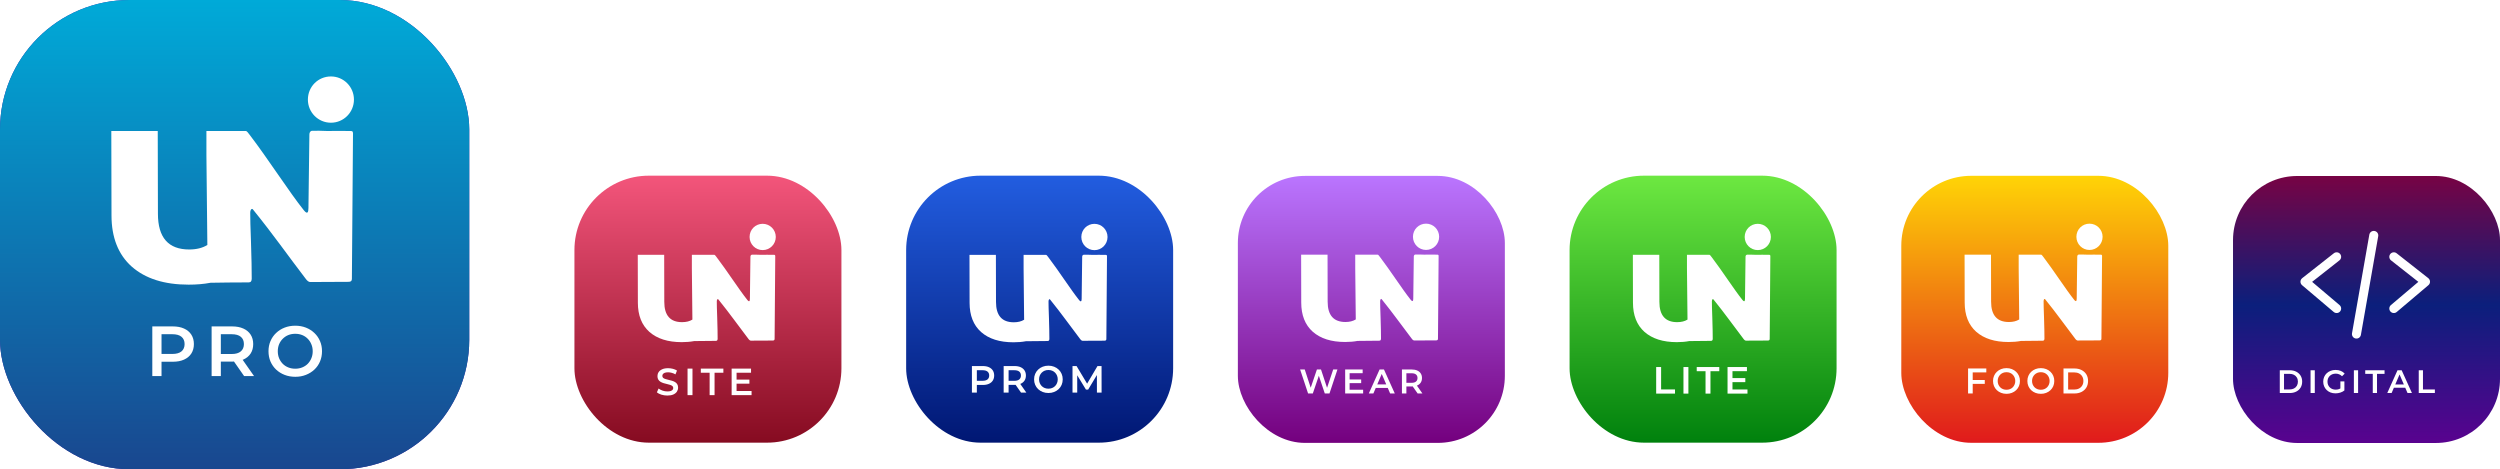 <svg width="309" height="58" viewBox="0 0 309 58" fill="none" xmlns="http://www.w3.org/2000/svg">
<g clip-path="url(#clip0_2563_5046)">
<rect width="58" height="58" rx="16" fill="#451FA6"/>
<rect width="58" height="58" rx="16" fill="url(#paint0_linear_2563_5046)"/>
<g clip-path="url(#clip1_2563_5046)">
<path d="M23.315 35.183C20.306 35.183 17.969 34.439 16.28 32.951C14.614 31.464 13.781 29.348 13.781 26.605L13.758 16.191H19.497L19.52 26.419C19.52 29.371 20.816 30.836 23.384 30.836C24.287 30.836 25.027 30.65 25.629 30.278C25.606 26.605 25.536 22.955 25.513 19.166V16.191C25.536 16.191 25.629 16.191 25.814 16.191H30.396C30.511 16.191 30.673 16.423 30.905 16.725C33.057 19.538 35.81 23.816 37.546 25.977C38.009 26.559 38.124 26.233 38.124 25.698L38.24 16.632C38.24 16.446 38.31 16.191 38.564 16.167C39.004 16.144 39.86 16.167 40.438 16.191C41.017 16.191 42.683 16.167 43.285 16.191C43.47 16.191 43.632 16.191 43.632 16.47L43.493 34.486C43.493 34.718 43.354 34.834 43.1 34.834C41.526 34.834 39.929 34.858 38.333 34.858C38.171 34.858 37.962 34.718 37.754 34.416C35.579 31.58 33.82 29.046 31.298 25.931C31.136 25.675 30.928 25.908 30.928 26.303C30.928 27.326 30.951 27.791 31.02 29.836C31.09 31.882 31.113 33.416 31.113 34.439C31.113 34.741 30.997 34.904 30.743 34.904C28.915 34.904 27.434 34.927 26.022 34.95C25.166 35.113 24.264 35.183 23.315 35.183ZM40.901 9.449C42.475 9.449 43.748 10.728 43.748 12.309C43.748 13.889 42.475 15.168 40.901 15.168C39.328 15.168 38.055 13.889 38.055 12.309C38.055 10.704 39.328 9.449 40.901 9.449Z" fill="white"/>
</g>
<path d="M18.825 46.484V40.344H21.351C21.895 40.344 22.359 40.432 22.745 40.608C23.137 40.783 23.438 41.034 23.649 41.362C23.859 41.689 23.965 42.078 23.965 42.528C23.965 42.979 23.859 43.368 23.649 43.695C23.438 44.023 23.137 44.274 22.745 44.449C22.359 44.625 21.895 44.712 21.351 44.712H19.456L19.965 44.178V46.484H18.825ZM19.965 44.3L19.456 43.748H21.298C21.801 43.748 22.178 43.642 22.43 43.432C22.687 43.215 22.816 42.914 22.816 42.528C22.816 42.137 22.687 41.836 22.43 41.625C22.178 41.414 21.801 41.309 21.298 41.309H19.456L19.965 40.748V44.3ZM26.156 46.484V40.344H28.682C29.226 40.344 29.691 40.432 30.077 40.608C30.469 40.783 30.77 41.034 30.98 41.362C31.191 41.689 31.296 42.078 31.296 42.528C31.296 42.979 31.191 43.368 30.98 43.695C30.77 44.017 30.469 44.265 30.077 44.441C29.691 44.61 29.226 44.695 28.682 44.695H26.788L27.296 44.178V46.484H26.156ZM30.173 46.484L28.621 44.256H29.84L31.401 46.484H30.173ZM27.296 44.3L26.788 43.756H28.63C29.132 43.756 29.51 43.648 29.761 43.432C30.018 43.215 30.147 42.914 30.147 42.528C30.147 42.137 30.018 41.836 29.761 41.625C29.51 41.414 29.132 41.309 28.63 41.309H26.788L27.296 40.748V44.3ZM36.502 46.572C36.022 46.572 35.58 46.493 35.177 46.335C34.773 46.177 34.423 45.958 34.124 45.677C33.826 45.391 33.595 45.057 33.431 44.677C33.268 44.291 33.186 43.87 33.186 43.414C33.186 42.958 33.268 42.54 33.431 42.16C33.595 41.774 33.826 41.441 34.124 41.16C34.423 40.873 34.773 40.651 35.177 40.493C35.58 40.336 36.019 40.257 36.493 40.257C36.972 40.257 37.411 40.336 37.808 40.493C38.212 40.651 38.563 40.873 38.861 41.16C39.159 41.441 39.39 41.774 39.554 42.16C39.718 42.54 39.8 42.958 39.8 43.414C39.8 43.87 39.718 44.291 39.554 44.677C39.39 45.063 39.159 45.397 38.861 45.677C38.563 45.958 38.212 46.177 37.808 46.335C37.411 46.493 36.975 46.572 36.502 46.572ZM36.493 45.572C36.803 45.572 37.089 45.52 37.352 45.414C37.615 45.309 37.843 45.16 38.036 44.967C38.229 44.768 38.379 44.54 38.484 44.283C38.595 44.02 38.651 43.73 38.651 43.414C38.651 43.099 38.595 42.812 38.484 42.555C38.379 42.292 38.229 42.063 38.036 41.871C37.843 41.672 37.615 41.52 37.352 41.414C37.089 41.309 36.803 41.257 36.493 41.257C36.183 41.257 35.896 41.309 35.633 41.414C35.376 41.52 35.148 41.672 34.949 41.871C34.756 42.063 34.604 42.292 34.493 42.555C34.388 42.812 34.335 43.099 34.335 43.414C34.335 43.724 34.388 44.011 34.493 44.274C34.604 44.537 34.756 44.768 34.949 44.967C35.142 45.16 35.37 45.309 35.633 45.414C35.896 45.52 36.183 45.572 36.493 45.572Z" fill="white"/>
</g>
<g filter="url(#filter0_i_2563_5046)">
<rect x="71" y="22" width="33" height="33" rx="9.197" fill="url(#paint1_linear_2563_5046)"/>
</g>
<g filter="url(#filter1_d_2563_5046)">
<g clip-path="url(#clip2_2563_5046)">
<path d="M84.264 42.002C82.553 42.002 81.224 41.579 80.263 40.734C79.315 39.888 78.841 38.685 78.841 37.126L78.828 31.207H82.092L82.106 37.021C82.106 38.699 82.843 39.531 84.304 39.531C84.817 39.531 85.238 39.425 85.58 39.214C85.567 37.126 85.528 35.052 85.515 32.898V31.207C85.528 31.207 85.58 31.207 85.686 31.207H88.292C88.358 31.207 88.45 31.339 88.582 31.511C89.806 33.109 91.372 35.541 92.359 36.77C92.622 37.1 92.688 36.915 92.688 36.611L92.754 31.458C92.754 31.352 92.793 31.207 92.938 31.194C93.188 31.18 93.675 31.194 94.004 31.207C94.333 31.207 95.281 31.194 95.623 31.207C95.729 31.207 95.821 31.207 95.821 31.365L95.742 41.606C95.742 41.738 95.663 41.804 95.518 41.804C94.623 41.804 93.715 41.817 92.807 41.817C92.714 41.817 92.596 41.738 92.478 41.566C91.24 39.954 90.24 38.514 88.805 36.743C88.713 36.598 88.595 36.73 88.595 36.955C88.595 37.536 88.608 37.8 88.647 38.963C88.687 40.126 88.7 40.998 88.7 41.579C88.7 41.751 88.634 41.843 88.489 41.843C87.45 41.843 86.607 41.857 85.804 41.87C85.317 41.962 84.804 42.002 84.264 42.002ZM94.268 27.375C95.163 27.375 95.887 28.102 95.887 29C95.887 29.899 95.163 30.625 94.268 30.625C93.373 30.625 92.649 29.899 92.649 29C92.649 28.088 93.373 27.375 94.268 27.375Z" fill="white"/>
</g>
<path d="M82.485 48.602C82.228 48.602 81.983 48.566 81.748 48.494C81.513 48.419 81.327 48.323 81.19 48.207L81.401 47.733C81.532 47.837 81.695 47.923 81.889 47.992C82.083 48.06 82.282 48.095 82.485 48.095C82.657 48.095 82.796 48.076 82.903 48.038C83.009 48.001 83.087 47.951 83.137 47.888C83.187 47.823 83.212 47.749 83.212 47.668C83.212 47.568 83.176 47.488 83.105 47.428C83.032 47.366 82.939 47.317 82.823 47.283C82.71 47.245 82.584 47.211 82.443 47.18C82.305 47.148 82.166 47.112 82.025 47.072C81.887 47.028 81.761 46.973 81.645 46.907C81.532 46.839 81.44 46.748 81.368 46.635C81.296 46.523 81.26 46.379 81.26 46.203C81.26 46.025 81.307 45.862 81.401 45.715C81.498 45.565 81.643 45.446 81.837 45.359C82.034 45.268 82.283 45.222 82.584 45.222C82.781 45.222 82.976 45.248 83.17 45.298C83.364 45.348 83.533 45.42 83.677 45.514L83.485 45.987C83.338 45.9 83.186 45.836 83.029 45.795C82.873 45.751 82.723 45.729 82.579 45.729C82.41 45.729 82.272 45.75 82.166 45.79C82.063 45.831 81.986 45.884 81.936 45.95C81.889 46.016 81.865 46.091 81.865 46.175C81.865 46.275 81.9 46.357 81.969 46.419C82.041 46.479 82.133 46.526 82.246 46.56C82.361 46.594 82.49 46.629 82.63 46.663C82.771 46.695 82.91 46.731 83.048 46.771C83.189 46.812 83.316 46.865 83.428 46.931C83.544 46.997 83.636 47.086 83.705 47.198C83.777 47.311 83.813 47.453 83.813 47.625C83.813 47.801 83.765 47.963 83.668 48.114C83.574 48.261 83.428 48.38 83.231 48.47C83.034 48.558 82.785 48.602 82.485 48.602ZM84.981 48.555V45.27H85.591V48.555H84.981ZM87.71 48.555V45.786H86.621V45.27H89.409V45.786H88.32V48.555H87.71ZM90.993 46.635H92.626V47.137H90.993V46.635ZM91.04 48.043H92.894V48.555H90.43V45.27H92.828V45.781H91.04V48.043Z" fill="white"/>
</g>
<g filter="url(#filter2_i_2563_5046)">
<rect x="112" y="22" width="33" height="33" rx="9.197" fill="url(#paint2_linear_2563_5046)"/>
</g>
<g filter="url(#filter3_d_2563_5046)">
<path d="M125.266 42.02C123.554 42.02 122.224 41.597 121.263 40.751C120.315 39.904 119.841 38.701 119.841 37.14L119.828 31.215H123.093L123.106 37.034C123.106 38.714 123.844 39.547 125.305 39.547C125.819 39.547 126.24 39.441 126.582 39.23C126.569 37.14 126.53 35.063 126.516 32.907V31.215C126.53 31.215 126.582 31.215 126.688 31.215H129.294C129.36 31.215 129.452 31.347 129.584 31.519C130.809 33.119 132.375 35.553 133.363 36.783C133.626 37.114 133.692 36.928 133.692 36.624L133.758 31.466C133.758 31.36 133.797 31.215 133.942 31.201C134.192 31.188 134.679 31.201 135.009 31.215C135.338 31.215 136.286 31.201 136.628 31.215C136.733 31.215 136.825 31.215 136.825 31.373L136.746 41.624C136.746 41.756 136.667 41.822 136.523 41.822C135.627 41.822 134.719 41.835 133.81 41.835C133.718 41.835 133.6 41.756 133.481 41.584C132.244 39.97 131.243 38.529 129.808 36.756C129.716 36.611 129.597 36.743 129.597 36.968C129.597 37.55 129.61 37.815 129.65 38.978C129.689 40.142 129.703 41.015 129.703 41.597C129.703 41.769 129.637 41.862 129.492 41.862C128.452 41.862 127.609 41.875 126.806 41.888C126.319 41.981 125.805 42.02 125.266 42.02ZM135.272 27.379C136.167 27.379 136.891 28.106 136.891 29.006C136.891 29.905 136.167 30.633 135.272 30.633C134.377 30.633 133.652 29.905 133.652 29.006C133.652 28.093 134.377 27.379 135.272 27.379Z" fill="white"/>
<path d="M120.129 48.242V44.957H121.48C121.771 44.957 122.02 45.004 122.227 45.098C122.436 45.191 122.597 45.326 122.71 45.501C122.823 45.676 122.879 45.885 122.879 46.125C122.879 46.366 122.823 46.575 122.71 46.75C122.597 46.925 122.436 47.059 122.227 47.153C122.02 47.247 121.771 47.294 121.48 47.294H120.467L120.739 47.008V48.242H120.129ZM120.739 47.074L120.467 46.778H121.452C121.721 46.778 121.923 46.721 122.058 46.609C122.195 46.493 122.264 46.332 122.264 46.125C122.264 45.916 122.195 45.755 122.058 45.642C121.923 45.529 121.721 45.473 121.452 45.473H120.467L120.739 45.173V47.074ZM124.052 48.242V44.957H125.403C125.694 44.957 125.943 45.004 126.15 45.098C126.359 45.191 126.52 45.326 126.633 45.501C126.746 45.676 126.802 45.885 126.802 46.125C126.802 46.366 126.746 46.575 126.633 46.75C126.52 46.922 126.359 47.055 126.15 47.149C125.943 47.239 125.694 47.285 125.403 47.285H124.389L124.662 47.008V48.242H124.052ZM126.201 48.242L125.37 47.05H126.023L126.858 48.242H126.201ZM124.662 47.074L124.389 46.782H125.375C125.644 46.782 125.846 46.725 125.981 46.609C126.118 46.493 126.187 46.332 126.187 46.125C126.187 45.916 126.118 45.755 125.981 45.642C125.846 45.529 125.644 45.473 125.375 45.473H124.389L124.662 45.173V47.074ZM129.587 48.289C129.331 48.289 129.094 48.247 128.879 48.162C128.663 48.078 128.475 47.961 128.315 47.81C128.156 47.657 128.032 47.479 127.945 47.275C127.857 47.069 127.813 46.843 127.813 46.599C127.813 46.355 127.857 46.132 127.945 45.928C128.032 45.722 128.156 45.544 128.315 45.393C128.475 45.24 128.663 45.121 128.879 45.037C129.094 44.952 129.329 44.91 129.583 44.91C129.839 44.91 130.074 44.952 130.287 45.037C130.502 45.121 130.69 45.24 130.85 45.393C131.009 45.544 131.133 45.722 131.221 45.928C131.308 46.132 131.352 46.355 131.352 46.599C131.352 46.843 131.308 47.069 131.221 47.275C131.133 47.482 131.009 47.66 130.85 47.81C130.69 47.961 130.502 48.078 130.287 48.162C130.074 48.247 129.841 48.289 129.587 48.289ZM129.583 47.754C129.748 47.754 129.902 47.726 130.042 47.67C130.183 47.613 130.305 47.533 130.409 47.43C130.512 47.324 130.592 47.202 130.648 47.064C130.707 46.923 130.737 46.768 130.737 46.599C130.737 46.431 130.707 46.277 130.648 46.139C130.592 45.999 130.512 45.877 130.409 45.773C130.305 45.667 130.183 45.586 130.042 45.529C129.902 45.473 129.748 45.445 129.583 45.445C129.417 45.445 129.263 45.473 129.123 45.529C128.985 45.586 128.863 45.667 128.756 45.773C128.653 45.877 128.572 45.999 128.512 46.139C128.456 46.277 128.428 46.431 128.428 46.599C128.428 46.765 128.456 46.919 128.512 47.059C128.572 47.2 128.653 47.324 128.756 47.43C128.86 47.533 128.982 47.613 129.123 47.67C129.263 47.726 129.417 47.754 129.583 47.754ZM132.562 48.242V44.957H133.064L134.5 47.355H134.237L135.65 44.957H136.152L136.157 48.242H135.58L135.575 45.863H135.697L134.496 47.867H134.223L133.003 45.863H133.144V48.242H132.562Z" fill="white"/>
</g>
<g filter="url(#filter4_i_2563_5046)">
<rect x="153" y="22" width="33" height="33" rx="8.289" fill="url(#paint3_linear_2563_5046)"/>
</g>
<g filter="url(#filter5_d_2563_5046)">
<g clip-path="url(#clip3_2563_5046)">
<path d="M166.256 42.01C164.545 42.01 163.216 41.587 162.255 40.741C161.307 39.896 160.833 38.693 160.833 37.134L160.82 31.215H164.085L164.098 37.029C164.098 38.706 164.835 39.539 166.296 39.539C166.809 39.539 167.23 39.433 167.573 39.222C167.559 37.134 167.52 35.06 167.507 32.906V31.215C167.52 31.215 167.573 31.215 167.678 31.215H170.284C170.35 31.215 170.442 31.347 170.574 31.518C171.798 33.117 173.364 35.549 174.351 36.777C174.614 37.108 174.68 36.923 174.68 36.619L174.746 31.466C174.746 31.36 174.786 31.215 174.93 31.201C175.18 31.188 175.667 31.201 175.997 31.215C176.326 31.215 177.273 31.201 177.616 31.215C177.721 31.215 177.813 31.215 177.813 31.373L177.734 41.613C177.734 41.746 177.655 41.812 177.51 41.812C176.615 41.812 175.707 41.825 174.799 41.825C174.707 41.825 174.588 41.746 174.47 41.574C173.232 39.962 172.232 38.522 170.797 36.751C170.705 36.606 170.587 36.738 170.587 36.962C170.587 37.544 170.6 37.808 170.639 38.971C170.679 40.134 170.692 41.006 170.692 41.587C170.692 41.759 170.626 41.851 170.482 41.851C169.442 41.851 168.599 41.864 167.796 41.878C167.309 41.97 166.796 42.01 166.256 42.01ZM176.26 27.383C177.155 27.383 177.879 28.11 177.879 29.008C177.879 29.907 177.155 30.633 176.26 30.633C175.365 30.633 174.641 29.907 174.641 29.008C174.641 28.096 175.365 27.383 176.26 27.383Z" fill="white"/>
</g>
<path d="M161.678 48.371L160.696 45.41H161.267L162.143 48.088H161.859L162.769 45.41H163.276L164.16 48.088H163.885L164.782 45.41H165.307L164.325 48.371H163.742L162.934 45.956H163.086L162.265 48.371H161.678ZM166.77 46.641H168.242V47.094H166.77V46.641ZM166.812 47.91H168.483V48.371H166.262V45.41H168.424V45.871H166.812V47.91ZM169.185 48.371L170.517 45.41H171.058L172.395 48.371H171.82L170.673 45.702H170.893L169.751 48.371H169.185ZM169.798 47.686L169.946 47.254H171.545L171.693 47.686H169.798ZM173.279 48.371V45.41H174.497C174.759 45.41 174.984 45.453 175.17 45.537C175.359 45.622 175.504 45.743 175.605 45.901C175.707 46.059 175.758 46.246 175.758 46.464C175.758 46.681 175.707 46.868 175.605 47.026C175.504 47.181 175.359 47.301 175.17 47.386C174.984 47.467 174.759 47.508 174.497 47.508H173.584L173.829 47.259V48.371H173.279ZM175.216 48.371L174.468 47.297H175.056L175.808 48.371H175.216ZM173.829 47.318L173.584 47.056H174.472C174.714 47.056 174.896 47.004 175.018 46.899C175.142 46.795 175.204 46.65 175.204 46.464C175.204 46.275 175.142 46.129 175.018 46.028C174.896 45.926 174.714 45.876 174.472 45.876H173.584L173.829 45.605V47.318Z" fill="white"/>
</g>
<g filter="url(#filter6_i_2563_5046)">
<rect x="194" y="22" width="33" height="33" rx="9.197" fill="url(#paint4_linear_2563_5046)"/>
</g>
<g filter="url(#filter7_d_2563_5046)">
<path d="M207.258 42.002C205.547 42.002 204.218 41.579 203.257 40.734C202.309 39.888 201.835 38.685 201.835 37.126L201.822 31.207H205.087L205.1 37.021C205.1 38.699 205.837 39.531 207.298 39.531C207.811 39.531 208.232 39.425 208.575 39.214C208.561 37.126 208.522 35.052 208.509 32.898V31.207C208.522 31.207 208.575 31.207 208.68 31.207H211.286C211.352 31.207 211.444 31.339 211.576 31.511C212.8 33.109 214.366 35.541 215.353 36.77C215.616 37.1 215.682 36.915 215.682 36.611L215.748 31.458C215.748 31.352 215.788 31.207 215.932 31.194C216.182 31.18 216.669 31.194 216.999 31.207C217.328 31.207 218.275 31.194 218.617 31.207C218.723 31.207 218.815 31.207 218.815 31.365L218.736 41.606C218.736 41.738 218.657 41.804 218.512 41.804C217.617 41.804 216.709 41.817 215.801 41.817C215.709 41.817 215.59 41.738 215.472 41.566C214.234 39.954 213.234 38.514 211.799 36.743C211.707 36.598 211.589 36.73 211.589 36.955C211.589 37.536 211.602 37.8 211.641 38.963C211.681 40.126 211.694 40.998 211.694 41.579C211.694 41.751 211.628 41.843 211.483 41.843C210.444 41.843 209.601 41.857 208.798 41.87C208.311 41.962 207.798 42.002 207.258 42.002ZM217.262 27.375C218.157 27.375 218.881 28.102 218.881 29C218.881 29.899 218.157 30.625 217.262 30.625C216.367 30.625 215.643 29.899 215.643 29C215.643 28.088 216.367 27.375 217.262 27.375Z" fill="white"/>
<path d="M204.703 48.363V45.078H205.313V47.847H207.031V48.363H204.703ZM208.076 48.363V45.078H208.686V48.363H208.076ZM210.804 48.363V45.594H209.715V45.078H212.503V45.594H211.414V48.363H210.804ZM214.087 46.444H215.72V46.946H214.087V46.444ZM214.134 47.852H215.988V48.363H213.524V45.078H215.922V45.59H214.134V47.852Z" fill="white"/>
</g>
<g filter="url(#filter8_i_2563_5046)">
<rect x="235" y="22" width="33" height="33" rx="8.649" fill="url(#paint5_linear_2563_5046)"/>
</g>
<g filter="url(#filter9_d_2563_5046)">
<g clip-path="url(#clip4_2563_5046)">
<path d="M248.258 42.002C246.547 42.002 245.218 41.579 244.257 40.734C243.309 39.888 242.835 38.685 242.835 37.126L242.822 31.207H246.087L246.1 37.021C246.1 38.699 246.837 39.531 248.298 39.531C248.811 39.531 249.232 39.425 249.575 39.214C249.561 37.126 249.522 35.052 249.509 32.898V31.207C249.522 31.207 249.575 31.207 249.68 31.207H252.286C252.352 31.207 252.444 31.339 252.576 31.511C253.8 33.109 255.366 35.541 256.353 36.77C256.616 37.1 256.682 36.915 256.682 36.611L256.748 31.458C256.748 31.352 256.788 31.207 256.932 31.194C257.182 31.18 257.669 31.194 257.999 31.207C258.328 31.207 259.275 31.194 259.617 31.207C259.723 31.207 259.815 31.207 259.815 31.365L259.736 41.606C259.736 41.738 259.657 41.804 259.512 41.804C258.617 41.804 257.709 41.817 256.801 41.817C256.709 41.817 256.59 41.738 256.472 41.566C255.234 39.954 254.234 38.514 252.799 36.743C252.707 36.598 252.589 36.73 252.589 36.955C252.589 37.536 252.602 37.8 252.641 38.963C252.681 40.126 252.694 40.998 252.694 41.579C252.694 41.751 252.628 41.843 252.483 41.843C251.444 41.843 250.601 41.857 249.798 41.87C249.311 41.962 248.798 42.002 248.258 42.002ZM258.262 27.375C259.157 27.375 259.881 28.102 259.881 29C259.881 29.899 259.157 30.625 258.262 30.625C257.367 30.625 256.643 29.899 256.643 29C256.643 28.088 257.367 27.375 258.262 27.375Z" fill="white"/>
</g>
<path d="M243.778 46.695H245.318V47.18H243.778V46.695ZM243.827 48.363H243.253V45.274H245.508V45.755H243.827V48.363ZM248.006 48.407C247.765 48.407 247.542 48.368 247.339 48.288C247.136 48.209 246.96 48.099 246.81 47.957C246.66 47.813 246.543 47.645 246.461 47.454C246.379 47.26 246.337 47.048 246.337 46.819C246.337 46.589 246.379 46.379 246.461 46.187C246.543 45.993 246.66 45.825 246.81 45.684C246.96 45.54 247.136 45.428 247.339 45.349C247.542 45.269 247.763 45.23 248.001 45.23C248.243 45.23 248.463 45.269 248.663 45.349C248.867 45.428 249.043 45.54 249.193 45.684C249.343 45.825 249.459 45.993 249.542 46.187C249.624 46.379 249.665 46.589 249.665 46.819C249.665 47.048 249.624 47.26 249.542 47.454C249.459 47.648 249.343 47.816 249.193 47.957C249.043 48.099 248.867 48.209 248.663 48.288C248.463 48.368 248.244 48.407 248.006 48.407ZM248.001 47.904C248.157 47.904 248.302 47.878 248.434 47.825C248.566 47.772 248.681 47.697 248.778 47.6C248.875 47.5 248.95 47.385 249.003 47.255C249.059 47.123 249.087 46.977 249.087 46.819C249.087 46.66 249.059 46.515 249.003 46.386C248.95 46.254 248.875 46.139 248.778 46.042C248.681 45.942 248.566 45.865 248.434 45.812C248.302 45.759 248.157 45.733 248.001 45.733C247.845 45.733 247.701 45.759 247.569 45.812C247.439 45.865 247.325 45.942 247.225 46.042C247.128 46.139 247.051 46.254 246.995 46.386C246.942 46.515 246.916 46.66 246.916 46.819C246.916 46.974 246.942 47.119 246.995 47.251C247.051 47.383 247.128 47.5 247.225 47.6C247.322 47.697 247.436 47.772 247.569 47.825C247.701 47.878 247.845 47.904 248.001 47.904ZM252.251 48.407C252.01 48.407 251.787 48.368 251.584 48.288C251.381 48.209 251.205 48.099 251.055 47.957C250.905 47.813 250.788 47.645 250.706 47.454C250.624 47.26 250.583 47.048 250.583 46.819C250.583 46.589 250.624 46.379 250.706 46.187C250.788 45.993 250.905 45.825 251.055 45.684C251.205 45.54 251.381 45.428 251.584 45.349C251.787 45.269 252.008 45.23 252.246 45.23C252.488 45.23 252.708 45.269 252.909 45.349C253.112 45.428 253.288 45.54 253.438 45.684C253.588 45.825 253.704 45.993 253.787 46.187C253.869 46.379 253.91 46.589 253.91 46.819C253.91 47.048 253.869 47.26 253.787 47.454C253.704 47.648 253.588 47.816 253.438 47.957C253.288 48.099 253.112 48.209 252.909 48.288C252.708 48.368 252.489 48.407 252.251 48.407ZM252.246 47.904C252.402 47.904 252.547 47.878 252.679 47.825C252.811 47.772 252.926 47.697 253.023 47.6C253.12 47.5 253.195 47.385 253.248 47.255C253.304 47.123 253.332 46.977 253.332 46.819C253.332 46.66 253.304 46.515 253.248 46.386C253.195 46.254 253.12 46.139 253.023 46.042C252.926 45.942 252.811 45.865 252.679 45.812C252.547 45.759 252.402 45.733 252.246 45.733C252.091 45.733 251.946 45.759 251.814 45.812C251.684 45.865 251.57 45.942 251.47 46.042C251.373 46.139 251.296 46.254 251.24 46.386C251.187 46.515 251.161 46.66 251.161 46.819C251.161 46.974 251.187 47.119 251.24 47.251C251.296 47.383 251.373 47.5 251.47 47.6C251.567 47.697 251.682 47.772 251.814 47.825C251.946 47.878 252.091 47.904 252.246 47.904ZM255.048 48.363V45.274H256.399C256.734 45.274 257.028 45.339 257.282 45.468C257.535 45.597 257.732 45.777 257.873 46.006C258.014 46.236 258.085 46.507 258.085 46.819C258.085 47.127 258.014 47.398 257.873 47.631C257.732 47.86 257.535 48.04 257.282 48.169C257.028 48.298 256.734 48.363 256.399 48.363H255.048ZM255.622 47.878H256.372C256.605 47.878 256.805 47.834 256.973 47.745C257.143 47.657 257.274 47.533 257.365 47.375C257.46 47.216 257.507 47.03 257.507 46.819C257.507 46.604 257.46 46.418 257.365 46.262C257.274 46.103 257.143 45.98 256.973 45.892C256.805 45.803 256.605 45.759 256.372 45.759H255.622V47.878Z" fill="white"/>
</g>
<g filter="url(#filter10_i_2563_5046)">
<rect x="276" y="22" width="33" height="33" rx="7.928" fill="url(#paint6_linear_2563_5046)"/>
</g>
<path d="M281.782 48.578V45.764H283.012C283.318 45.764 283.586 45.823 283.816 45.941C284.046 46.059 284.226 46.223 284.355 46.432C284.483 46.641 284.548 46.887 284.548 47.171C284.548 47.453 284.483 47.699 284.355 47.911C284.226 48.12 284.046 48.283 283.816 48.401C283.586 48.519 283.318 48.578 283.012 48.578H281.782ZM282.305 48.136H282.988C283.2 48.136 283.382 48.096 283.535 48.015C283.69 47.935 283.809 47.822 283.892 47.678C283.978 47.533 284.021 47.364 284.021 47.171C284.021 46.976 283.978 46.807 283.892 46.665C283.809 46.52 283.69 46.408 283.535 46.327C283.382 46.247 283.2 46.207 282.988 46.207H282.305V48.136ZM285.585 48.578V45.764H286.108V48.578H285.585ZM288.666 48.618C288.446 48.618 288.244 48.584 288.059 48.514C287.876 48.441 287.717 48.341 287.58 48.212C287.444 48.081 287.338 47.927 287.263 47.75C287.188 47.573 287.15 47.38 287.15 47.171C287.15 46.962 287.188 46.769 287.263 46.593C287.338 46.416 287.444 46.263 287.58 46.134C287.72 46.003 287.882 45.902 288.067 45.833C288.252 45.76 288.454 45.724 288.674 45.724C288.912 45.724 289.127 45.763 289.317 45.841C289.51 45.919 289.672 46.032 289.803 46.182L289.474 46.504C289.364 46.394 289.244 46.314 289.116 46.263C288.99 46.209 288.851 46.182 288.698 46.182C288.55 46.182 288.414 46.207 288.288 46.255C288.162 46.303 288.053 46.371 287.962 46.46C287.871 46.548 287.8 46.653 287.749 46.773C287.701 46.894 287.677 47.027 287.677 47.171C287.677 47.313 287.701 47.445 287.749 47.565C287.8 47.686 287.871 47.792 287.962 47.883C288.053 47.971 288.161 48.039 288.284 48.088C288.407 48.136 288.544 48.16 288.694 48.16C288.833 48.16 288.967 48.139 289.096 48.096C289.227 48.05 289.352 47.975 289.47 47.871L289.767 48.261C289.62 48.379 289.448 48.468 289.252 48.53C289.06 48.589 288.864 48.618 288.666 48.618ZM289.273 48.192V47.139H289.767V48.261L289.273 48.192ZM290.939 48.578V45.764H291.461V48.578H290.939ZM293.275 48.578V46.207H292.343V45.764H294.73V46.207H293.798V48.578H293.275ZM295.066 48.578L296.332 45.764H296.846L298.116 48.578H297.57L296.48 46.042H296.689L295.604 48.578H295.066ZM295.648 47.927L295.789 47.517H297.308L297.449 47.927H295.648ZM298.957 48.578V45.764H299.479V48.136H300.95V48.578H298.957Z" fill="white"/>
<path d="M288.808 38.134L284.895 34.821L288.808 31.742" stroke="white" stroke-width="1.117" stroke-linecap="round" stroke-linejoin="round"/>
<path d="M295.877 38.134L299.791 34.821L295.877 31.742" stroke="white" stroke-width="1.117" stroke-linecap="round" stroke-linejoin="round"/>
<path d="M293.398 29.098L291.258 41.29" stroke="white" stroke-width="1.117" stroke-linecap="round" stroke-linejoin="round"/>
<defs>
<filter id="filter0_i_2563_5046" x="71" y="21.713" width="33" height="33.287" filterUnits="userSpaceOnUse" color-interpolation-filters="sRGB">
<feFlood flood-opacity="0" result="BackgroundImageFix"/>
<feBlend mode="normal" in="SourceGraphic" in2="BackgroundImageFix" result="shape"/>
<feColorMatrix in="SourceAlpha" type="matrix" values="0 0 0 0 0 0 0 0 0 0 0 0 0 0 0 0 0 0 127 0" result="hardAlpha"/>
<feMorphology radius="0.287" operator="erode" in="SourceAlpha" result="effect1_innerShadow_2563_5046"/>
<feOffset dy="-0.287"/>
<feGaussianBlur stdDeviation="1.435"/>
<feComposite in2="hardAlpha" operator="arithmetic" k2="-1" k3="1"/>
<feColorMatrix type="matrix" values="0 0 0 0 0 0 0 0 0 0 0 0 0 0 0 0 0 0 0.1 0"/>
<feBlend mode="normal" in2="shape" result="effect1_innerShadow_2563_5046"/>
</filter>
<filter id="filter1_d_2563_5046" x="78.254" y="27.088" width="18.259" height="22.375" filterUnits="userSpaceOnUse" color-interpolation-filters="sRGB">
<feFlood flood-opacity="0" result="BackgroundImageFix"/>
<feColorMatrix in="SourceAlpha" type="matrix" values="0 0 0 0 0 0 0 0 0 0 0 0 0 0 0 0 0 0 127 0" result="hardAlpha"/>
<feOffset dy="0.287"/>
<feGaussianBlur stdDeviation="0.287"/>
<feComposite in2="hardAlpha" operator="out"/>
<feColorMatrix type="matrix" values="0 0 0 0 0 0 0 0 0 0 0 0 0 0 0 0 0 0 0.27 0"/>
<feBlend mode="normal" in2="BackgroundImageFix" result="effect1_dropShadow_2563_5046"/>
<feBlend mode="normal" in="SourceGraphic" in2="effect1_dropShadow_2563_5046" result="shape"/>
</filter>
<filter id="filter2_i_2563_5046" x="112" y="21.713" width="33" height="33.287" filterUnits="userSpaceOnUse" color-interpolation-filters="sRGB">
<feFlood flood-opacity="0" result="BackgroundImageFix"/>
<feBlend mode="normal" in="SourceGraphic" in2="BackgroundImageFix" result="shape"/>
<feColorMatrix in="SourceAlpha" type="matrix" values="0 0 0 0 0 0 0 0 0 0 0 0 0 0 0 0 0 0 127 0" result="hardAlpha"/>
<feMorphology radius="0.287" operator="erode" in="SourceAlpha" result="effect1_innerShadow_2563_5046"/>
<feOffset dy="-0.287"/>
<feGaussianBlur stdDeviation="1.435"/>
<feComposite in2="hardAlpha" operator="arithmetic" k2="-1" k3="1"/>
<feColorMatrix type="matrix" values="0 0 0 0 0 0 0 0 0 0 0 0 0 0 0 0 0 0 0.1 0"/>
<feBlend mode="normal" in2="shape" result="effect1_innerShadow_2563_5046"/>
</filter>
<filter id="filter3_d_2563_5046" x="119.254" y="27.092" width="18.21" height="22.058" filterUnits="userSpaceOnUse" color-interpolation-filters="sRGB">
<feFlood flood-opacity="0" result="BackgroundImageFix"/>
<feColorMatrix in="SourceAlpha" type="matrix" values="0 0 0 0 0 0 0 0 0 0 0 0 0 0 0 0 0 0 127 0" result="hardAlpha"/>
<feOffset dy="0.287"/>
<feGaussianBlur stdDeviation="0.287"/>
<feComposite in2="hardAlpha" operator="out"/>
<feColorMatrix type="matrix" values="0 0 0 0 0 0 0 0 0 0 0 0 0 0 0 0 0 0 0.27 0"/>
<feBlend mode="normal" in2="BackgroundImageFix" result="effect1_dropShadow_2563_5046"/>
<feBlend mode="normal" in="SourceGraphic" in2="effect1_dropShadow_2563_5046" result="shape"/>
</filter>
<filter id="filter4_i_2563_5046" x="153" y="21.741" width="33" height="33.259" filterUnits="userSpaceOnUse" color-interpolation-filters="sRGB">
<feFlood flood-opacity="0" result="BackgroundImageFix"/>
<feBlend mode="normal" in="SourceGraphic" in2="BackgroundImageFix" result="shape"/>
<feColorMatrix in="SourceAlpha" type="matrix" values="0 0 0 0 0 0 0 0 0 0 0 0 0 0 0 0 0 0 127 0" result="hardAlpha"/>
<feMorphology radius="0.259" operator="erode" in="SourceAlpha" result="effect1_innerShadow_2563_5046"/>
<feOffset dy="-0.259"/>
<feGaussianBlur stdDeviation="1.293"/>
<feComposite in2="hardAlpha" operator="arithmetic" k2="-1" k3="1"/>
<feColorMatrix type="matrix" values="0 0 0 0 0 0 0 0 0 0 0 0 0 0 0 0 0 0 0.1 0"/>
<feBlend mode="normal" in2="shape" result="effect1_innerShadow_2563_5046"/>
</filter>
<filter id="filter5_d_2563_5046" x="160.178" y="27.124" width="18.271" height="22.023" filterUnits="userSpaceOnUse" color-interpolation-filters="sRGB">
<feFlood flood-opacity="0" result="BackgroundImageFix"/>
<feColorMatrix in="SourceAlpha" type="matrix" values="0 0 0 0 0 0 0 0 0 0 0 0 0 0 0 0 0 0 127 0" result="hardAlpha"/>
<feOffset dy="0.259"/>
<feGaussianBlur stdDeviation="0.259"/>
<feComposite in2="hardAlpha" operator="out"/>
<feColorMatrix type="matrix" values="0 0 0 0 0 0 0 0 0 0 0 0 0 0 0 0 0 0 0.27 0"/>
<feBlend mode="normal" in2="BackgroundImageFix" result="effect1_dropShadow_2563_5046"/>
<feBlend mode="normal" in="SourceGraphic" in2="effect1_dropShadow_2563_5046" result="shape"/>
</filter>
<filter id="filter6_i_2563_5046" x="194" y="21.713" width="33" height="33.287" filterUnits="userSpaceOnUse" color-interpolation-filters="sRGB">
<feFlood flood-opacity="0" result="BackgroundImageFix"/>
<feBlend mode="normal" in="SourceGraphic" in2="BackgroundImageFix" result="shape"/>
<feColorMatrix in="SourceAlpha" type="matrix" values="0 0 0 0 0 0 0 0 0 0 0 0 0 0 0 0 0 0 127 0" result="hardAlpha"/>
<feMorphology radius="0.287" operator="erode" in="SourceAlpha" result="effect1_innerShadow_2563_5046"/>
<feOffset dy="-0.287"/>
<feGaussianBlur stdDeviation="1.435"/>
<feComposite in2="hardAlpha" operator="arithmetic" k2="-1" k3="1"/>
<feColorMatrix type="matrix" values="0 0 0 0 0 0 0 0 0 0 0 0 0 0 0 0 0 0 0.1 0"/>
<feBlend mode="normal" in2="shape" result="effect1_innerShadow_2563_5046"/>
</filter>
<filter id="filter7_d_2563_5046" x="201.248" y="27.088" width="18.206" height="22.136" filterUnits="userSpaceOnUse" color-interpolation-filters="sRGB">
<feFlood flood-opacity="0" result="BackgroundImageFix"/>
<feColorMatrix in="SourceAlpha" type="matrix" values="0 0 0 0 0 0 0 0 0 0 0 0 0 0 0 0 0 0 127 0" result="hardAlpha"/>
<feOffset dy="0.287"/>
<feGaussianBlur stdDeviation="0.287"/>
<feComposite in2="hardAlpha" operator="out"/>
<feColorMatrix type="matrix" values="0 0 0 0 0 0 0 0 0 0 0 0 0 0 0 0 0 0 0.27 0"/>
<feBlend mode="normal" in2="BackgroundImageFix" result="effect1_dropShadow_2563_5046"/>
<feBlend mode="normal" in="SourceGraphic" in2="effect1_dropShadow_2563_5046" result="shape"/>
</filter>
<filter id="filter8_i_2563_5046" x="235" y="21.73" width="33" height="33.27" filterUnits="userSpaceOnUse" color-interpolation-filters="sRGB">
<feFlood flood-opacity="0" result="BackgroundImageFix"/>
<feBlend mode="normal" in="SourceGraphic" in2="BackgroundImageFix" result="shape"/>
<feColorMatrix in="SourceAlpha" type="matrix" values="0 0 0 0 0 0 0 0 0 0 0 0 0 0 0 0 0 0 127 0" result="hardAlpha"/>
<feMorphology radius="0.27" operator="erode" in="SourceAlpha" result="effect1_innerShadow_2563_5046"/>
<feOffset dy="-0.27"/>
<feGaussianBlur stdDeviation="1.349"/>
<feComposite in2="hardAlpha" operator="arithmetic" k2="-1" k3="1"/>
<feColorMatrix type="matrix" values="0 0 0 0 0 0 0 0 0 0 0 0 0 0 0 0 0 0 0.1 0"/>
<feBlend mode="normal" in2="shape" result="effect1_innerShadow_2563_5046"/>
</filter>
<filter id="filter9_d_2563_5046" x="242.282" y="27.105" width="18.191" height="22.111" filterUnits="userSpaceOnUse" color-interpolation-filters="sRGB">
<feFlood flood-opacity="0" result="BackgroundImageFix"/>
<feColorMatrix in="SourceAlpha" type="matrix" values="0 0 0 0 0 0 0 0 0 0 0 0 0 0 0 0 0 0 127 0" result="hardAlpha"/>
<feOffset dy="0.27"/>
<feGaussianBlur stdDeviation="0.27"/>
<feComposite in2="hardAlpha" operator="out"/>
<feColorMatrix type="matrix" values="0 0 0 0 0 0 0 0 0 0 0 0 0 0 0 0 0 0 0.27 0"/>
<feBlend mode="normal" in2="BackgroundImageFix" result="effect1_dropShadow_2563_5046"/>
<feBlend mode="normal" in="SourceGraphic" in2="effect1_dropShadow_2563_5046" result="shape"/>
</filter>
<filter id="filter10_i_2563_5046" x="276" y="21.753" width="33" height="33.247" filterUnits="userSpaceOnUse" color-interpolation-filters="sRGB">
<feFlood flood-opacity="0" result="BackgroundImageFix"/>
<feBlend mode="normal" in="SourceGraphic" in2="BackgroundImageFix" result="shape"/>
<feColorMatrix in="SourceAlpha" type="matrix" values="0 0 0 0 0 0 0 0 0 0 0 0 0 0 0 0 0 0 127 0" result="hardAlpha"/>
<feMorphology radius="0.247" operator="erode" in="SourceAlpha" result="effect1_innerShadow_2563_5046"/>
<feOffset dy="-0.247"/>
<feGaussianBlur stdDeviation="1.249"/>
<feComposite in2="hardAlpha" operator="arithmetic" k2="-1" k3="1"/>
<feColorMatrix type="matrix" values="0 0 0 0 0 0 0 0 0 0 0 0 0 0 0 0 0 0 0.21 0"/>
<feBlend mode="normal" in2="shape" result="effect1_innerShadow_2563_5046"/>
</filter>
<linearGradient id="paint0_linear_2563_5046" x1="29" y1="0" x2="29" y2="58" gradientUnits="userSpaceOnUse">
<stop stop-color="#00AAD8"/>
<stop offset="1" stop-color="#19478F"/>
</linearGradient>
<linearGradient id="paint1_linear_2563_5046" x1="87.5" y1="22" x2="87.5" y2="55" gradientUnits="userSpaceOnUse">
<stop stop-color="#F3557B"/>
<stop offset="1" stop-color="#860B21"/>
</linearGradient>
<linearGradient id="paint2_linear_2563_5046" x1="128.5" y1="22" x2="128.5" y2="55" gradientUnits="userSpaceOnUse">
<stop stop-color="#225DE0"/>
<stop offset="1" stop-color="#001773"/>
</linearGradient>
<linearGradient id="paint3_linear_2563_5046" x1="169.5" y1="22" x2="169.5" y2="55" gradientUnits="userSpaceOnUse">
<stop stop-color="#BA75FF"/>
<stop offset="1" stop-color="#74007E"/>
</linearGradient>
<linearGradient id="paint4_linear_2563_5046" x1="210.5" y1="22" x2="210.5" y2="55" gradientUnits="userSpaceOnUse">
<stop stop-color="#6DE841"/>
<stop offset="1" stop-color="#00810D"/>
</linearGradient>
<linearGradient id="paint5_linear_2563_5046" x1="251.5" y1="22" x2="251.5" y2="55" gradientUnits="userSpaceOnUse">
<stop stop-color="#FFD406"/>
<stop offset="1" stop-color="#E01A1C"/>
</linearGradient>
<linearGradient id="paint6_linear_2563_5046" x1="292.5" y1="22" x2="292.5" y2="55" gradientUnits="userSpaceOnUse">
<stop stop-color="#770344"/>
<stop offset="0.484" stop-color="#0B1F7C"/>
<stop offset="1" stop-color="#59028F"/>
</linearGradient>
<clipPath id="clip0_2563_5046">
<rect width="58" height="58" rx="16" fill="white"/>
</clipPath>
<clipPath id="clip1_2563_5046">
<rect width="30.089" height="25.783" fill="white" transform="translate(13.758 9.449)"/>
</clipPath>
<clipPath id="clip2_2563_5046">
<rect width="17.111" height="14.667" fill="white" transform="translate(78.828 27.375)"/>
</clipPath>
<clipPath id="clip3_2563_5046">
<rect width="17.111" height="14.667" fill="white" transform="translate(160.82 27.383)"/>
</clipPath>
<clipPath id="clip4_2563_5046">
<rect width="17.111" height="14.667" fill="white" transform="translate(242.822 27.375)"/>
</clipPath>
</defs>
</svg>
